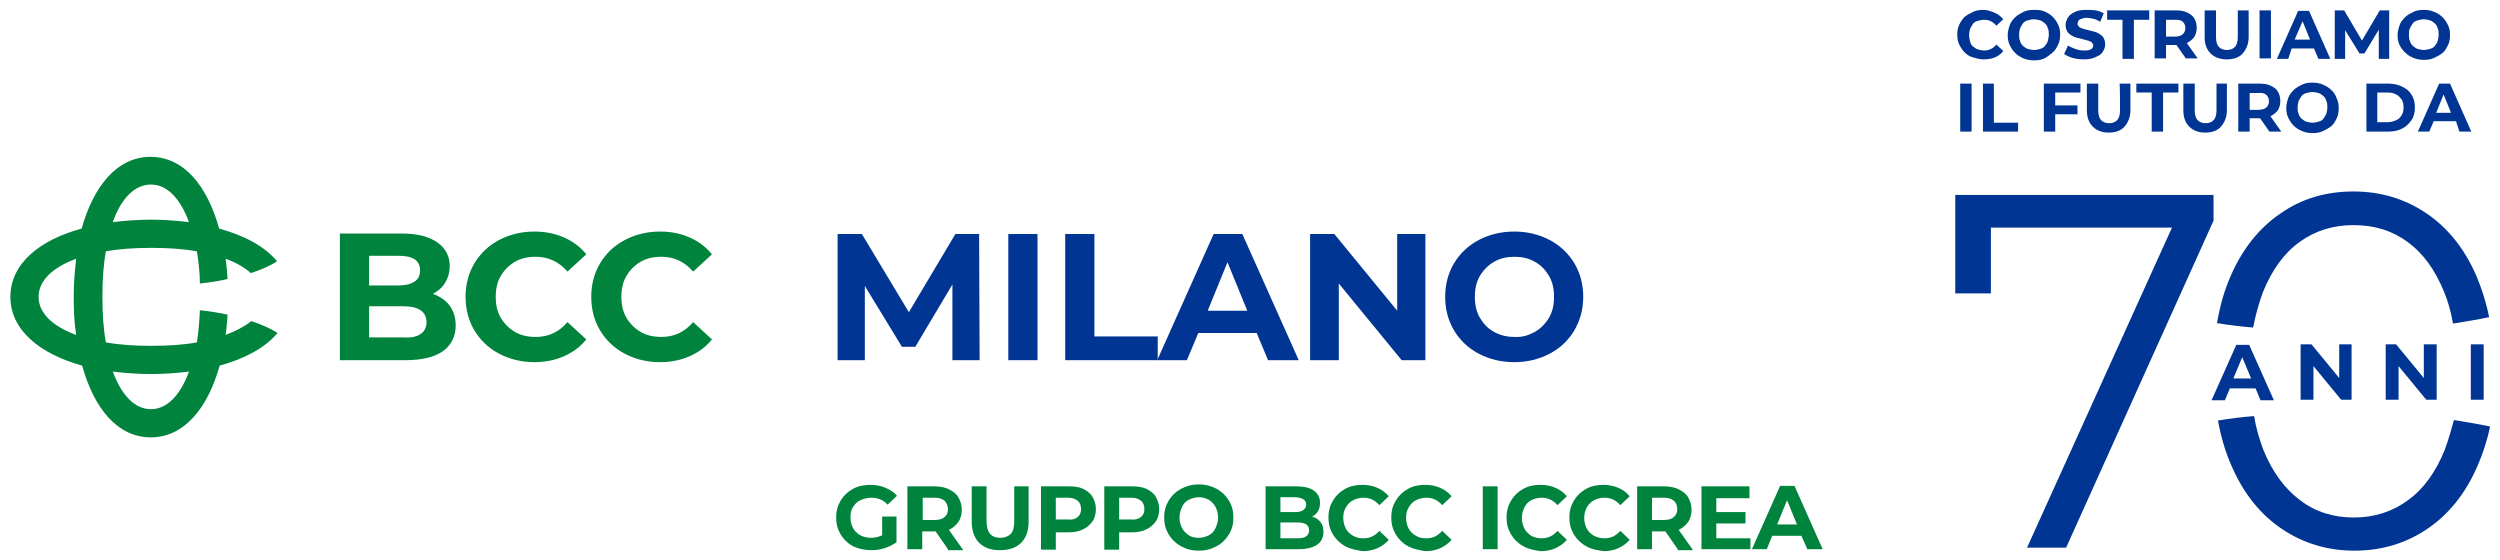 <?xml version="1.0" encoding="utf-8"?>
<!-- Generator: Adobe Illustrator 27.5.0, SVG Export Plug-In . SVG Version: 6.00 Build 0)  -->
<svg version="1.1" id="Livello_1" xmlns="http://www.w3.org/2000/svg" xmlns:xlink="http://www.w3.org/1999/xlink" x="0px" y="0px"
	 viewBox="0 0 505.3 113.2" style="enable-background:new 0 0 505.3 113.2;" xml:space="preserve">
<style type="text/css">
	.st0{fill:#00843D;}
	.st1{fill:#003594;}
</style>
<path class="st0" d="M45.6,67.7c0.2-1.3,0.3-2.7,0.4-4.1c-1.8-0.4-3.7-0.7-5.6-0.9c-0.1,2.4-0.3,4.5-0.6,6.5
	c-2.7,0.5-5.8,0.7-9.2,0.7s-6.5-0.2-9.2-0.7c-0.5-2.7-0.7-5.8-0.7-9.2c0-3.4,0.2-6.5,0.7-9.2c2.7-0.5,5.8-0.7,9.2-0.7
	s6.5,0.2,9.2,0.7c0.3,2,0.6,4.2,0.6,6.5c2-0.2,3.8-0.5,5.6-0.9c-0.1-1.4-0.2-2.8-0.4-4.1c2.2,0.8,3.9,1.8,5.1,2.9
	c2.1-0.7,4-1.5,5.3-2.4c-2.5-3-6.6-5.2-11.7-6.6c-2.4-8.6-7.1-14.5-13.9-14.5c-6.7,0-11.5,5.9-13.9,14.5C8,48.5,2.1,53.3,2.1,60
	c0,6.7,5.9,11.5,14.5,13.9c2.4,8.6,7.1,14.5,13.9,14.5c6.7,0,11.5-5.9,13.9-14.5c5.1-1.4,9.2-3.6,11.7-6.6c-1.4-0.9-3.2-1.7-5.3-2.4
	C49.4,66,47.7,66.9,45.6,67.7L45.6,67.7z M30.5,37.3c3.2,0,5.9,2.7,7.7,7.6c-2.5-0.3-5-0.5-7.7-0.5s-5.3,0.2-7.7,0.5
	C24.5,40,27.3,37.3,30.5,37.3z M15.4,67.7c-4.9-1.8-7.6-4.5-7.6-7.7c0-3.2,2.7-5.9,7.6-7.7c-0.3,2.5-0.5,5-0.5,7.7
	S15,65.3,15.4,67.7z M30.5,82.7c-3.2,0-5.9-2.7-7.7-7.6c2.5,0.3,5,0.5,7.7,0.5s5.3-0.2,7.7-0.5C36.4,80,33.7,82.7,30.5,82.7z
	 M90.9,61.8c0.8,1.1,1.2,2.4,1.2,4c0,2.2-0.9,4-2.6,5.2c-1.7,1.2-4.3,1.8-7.6,1.8H68.7V47.2h12.5c3.1,0,5.5,0.6,7.2,1.8
	c1.7,1.2,2.5,2.8,2.5,4.8c0,1.2-0.3,2.3-0.9,3.3c-0.6,1-1.4,1.7-2.5,2.3C88.9,59.9,90.1,60.7,90.9,61.8z M74.6,51.7v6h5.9
	c1.5,0,2.6-0.3,3.3-0.8c0.8-0.5,1.1-1.3,1.1-2.3c0-1-0.4-1.7-1.1-2.2c-0.8-0.5-1.9-0.7-3.3-0.7C80.5,51.7,74.6,51.7,74.6,51.7z
	 M85,67.5c0.8-0.5,1.2-1.3,1.2-2.4c0-2.1-1.6-3.2-4.7-3.2h-6.9v6.3h6.9C83,68.3,84.2,68.1,85,67.5z M100.9,71.5
	c-2.1-1.1-3.8-2.7-5-4.7c-1.2-2-1.8-4.3-1.8-6.8s0.6-4.8,1.8-6.8c1.2-2,2.9-3.6,5-4.7c2.1-1.1,4.5-1.7,7.1-1.7c2.2,0,4.2,0.4,6,1.2
	c1.8,0.8,3.3,1.9,4.5,3.4l-3.8,3.5c-1.7-2-3.9-3-6.4-3c-1.6,0-3,0.3-4.2,1c-1.2,0.7-2.2,1.7-2.9,2.9c-0.7,1.2-1,2.6-1,4.2
	s0.3,3,1,4.2c0.7,1.2,1.7,2.2,2.9,2.9c1.2,0.7,2.6,1,4.2,1c2.6,0,4.7-1,6.4-3l3.8,3.5c-1.2,1.5-2.7,2.6-4.5,3.4
	c-1.8,0.8-3.8,1.2-6,1.2C105.4,73.2,103,72.6,100.9,71.5z M126.3,71.5c-2.1-1.1-3.8-2.7-5-4.7c-1.2-2-1.8-4.3-1.8-6.8
	s0.6-4.8,1.8-6.8c1.2-2,2.9-3.6,5-4.7c2.1-1.1,4.5-1.7,7.1-1.7c2.2,0,4.2,0.4,6,1.2c1.8,0.8,3.3,1.9,4.5,3.4l-3.8,3.5
	c-1.7-2-3.9-3-6.4-3c-1.6,0-3,0.3-4.2,1c-1.2,0.7-2.2,1.7-2.9,2.9c-0.7,1.2-1,2.6-1,4.2s0.3,3,1,4.2c0.7,1.2,1.7,2.2,2.9,2.9
	c1.2,0.7,2.6,1,4.2,1c2.6,0,4.7-1,6.4-3l3.8,3.5c-1.2,1.5-2.7,2.6-4.5,3.4c-1.8,0.8-3.8,1.2-6,1.2C130.7,73.2,128.4,72.6,126.3,71.5
	L126.3,71.5z"/>
<path class="st0" d="M178.5,104.4h2.7v5.2c-0.7,0.5-1.5,0.9-2.4,1.2c-0.9,0.3-1.8,0.4-2.8,0.4c-1.3,0-2.5-0.3-3.6-0.8
	c-1.1-0.6-1.9-1.4-2.5-2.4s-0.9-2.1-0.9-3.4s0.3-2.4,0.9-3.4c0.6-1,1.4-1.8,2.5-2.4s2.3-0.8,3.6-0.8c1.1,0,2.1,0.2,3,0.6
	c0.9,0.4,1.7,0.9,2.3,1.6l-1.9,1.8c-0.9-1-2-1.4-3.3-1.4c-0.8,0-1.5,0.2-2.2,0.5s-1.1,0.8-1.5,1.4c-0.4,0.6-0.5,1.3-0.5,2.1
	c0,0.8,0.2,1.5,0.5,2.1s0.8,1.1,1.5,1.5c0.6,0.3,1.3,0.5,2.1,0.5c0.9,0,1.6-0.2,2.3-0.5V104.4z"/>
<path class="st0" d="M191.6,111l-2.5-3.6h-2.7v3.6h-3V98.3h5.5c1.1,0,2.1,0.2,2.9,0.6s1.5,0.9,1.9,1.6c0.4,0.7,0.7,1.5,0.7,2.5
	c0,0.9-0.2,1.8-0.7,2.5c-0.5,0.7-1.1,1.2-1.9,1.6l2.9,4.1H191.6z M190.9,101.2c-0.5-0.4-1.1-0.6-2-0.6h-2.4v4.5h2.4
	c0.9,0,1.6-0.2,2-0.6c0.5-0.4,0.7-0.9,0.7-1.6C191.6,102.2,191.3,101.6,190.9,101.2z"/>
<path class="st0" d="M197.9,109.7c-1-1-1.5-2.5-1.5-4.3v-7.1h3v7c0,2.3,0.9,3.4,2.8,3.4c0.9,0,1.6-0.3,2.1-0.8s0.7-1.4,0.7-2.6v-7
	h2.9v7.1c0,1.9-0.5,3.3-1.5,4.3s-2.4,1.5-4.3,1.5S198.9,110.7,197.9,109.7z"/>
<path class="st0" d="M218.9,98.8c0.8,0.4,1.5,0.9,1.9,1.6c0.4,0.7,0.7,1.5,0.7,2.5c0,0.9-0.2,1.8-0.7,2.5c-0.5,0.7-1.1,1.2-1.9,1.6
	c-0.8,0.4-1.8,0.6-2.9,0.6h-2.6v3.5h-3V98.3h5.5C217.1,98.3,218.1,98.4,218.9,98.8z M217.8,104.5c0.5-0.4,0.7-0.9,0.7-1.6
	c0-0.7-0.2-1.3-0.7-1.7c-0.5-0.4-1.1-0.6-2-0.6h-2.4v4.4h2.4C216.7,105.1,217.4,104.9,217.8,104.5z"/>
<path class="st0" d="M231.7,98.8c0.8,0.4,1.5,0.9,1.9,1.6c0.4,0.7,0.7,1.5,0.7,2.5c0,0.9-0.2,1.8-0.7,2.5c-0.5,0.7-1.1,1.2-1.9,1.6
	c-0.8,0.4-1.8,0.6-2.9,0.6h-2.6v3.5h-3V98.3h5.5C229.8,98.3,230.8,98.4,231.7,98.8z M230.6,104.5c0.5-0.4,0.7-0.9,0.7-1.6
	c0-0.7-0.2-1.3-0.7-1.7c-0.5-0.4-1.1-0.6-2-0.6h-2.4v4.4h2.4C229.4,105.1,230.1,104.9,230.6,104.5z"/>
<path class="st0" d="M238.7,110.4c-1.1-0.6-1.9-1.4-2.5-2.4c-0.6-1-0.9-2.1-0.9-3.4c0-1.3,0.3-2.4,0.9-3.4s1.4-1.8,2.5-2.4
	c1.1-0.6,2.3-0.9,3.6-0.9s2.5,0.3,3.6,0.9c1.1,0.6,1.9,1.4,2.5,2.4c0.6,1,0.9,2.1,0.9,3.4c0,1.3-0.3,2.4-0.9,3.4
	c-0.6,1-1.4,1.8-2.5,2.4c-1.1,0.6-2.2,0.9-3.6,0.9S239.8,111,238.7,110.4z M244.3,108.2c0.6-0.3,1.1-0.8,1.4-1.5s0.5-1.3,0.5-2.1
	s-0.2-1.5-0.5-2.1s-0.8-1.1-1.4-1.5c-0.6-0.3-1.3-0.5-2-0.5s-1.4,0.2-2,0.5s-1.1,0.8-1.4,1.5s-0.5,1.3-0.5,2.1s0.2,1.5,0.5,2.1
	s0.8,1.1,1.4,1.5s1.3,0.5,2,0.5S243.7,108.5,244.3,108.2z"/>
<path class="st0" d="M266.9,105.5c0.4,0.5,0.6,1.2,0.6,2c0,1.1-0.4,2-1.3,2.6c-0.9,0.6-2.1,0.9-3.8,0.9h-6.6V98.3h6.2
	c1.6,0,2.8,0.3,3.6,0.9s1.2,1.4,1.2,2.4c0,0.6-0.1,1.2-0.4,1.7s-0.7,0.9-1.2,1.1C265.9,104.6,266.5,105,266.9,105.5z M258.8,100.5v3
	h2.9c0.7,0,1.3-0.1,1.7-0.4c0.4-0.3,0.6-0.6,0.6-1.1s-0.2-0.9-0.6-1.1c-0.4-0.2-0.9-0.4-1.7-0.4H258.8z M264,108.4
	c0.4-0.3,0.6-0.7,0.6-1.2c0-1.1-0.8-1.6-2.4-1.6h-3.4v3.2h3.4C263,108.8,263.6,108.7,264,108.4z"/>
<path class="st0" d="M271.9,110.4c-1.1-0.6-1.9-1.4-2.5-2.4s-0.9-2.1-0.9-3.4s0.3-2.4,0.9-3.4c0.6-1,1.4-1.8,2.5-2.4
	s2.2-0.8,3.5-0.8c1.1,0,2.1,0.2,3,0.6c0.9,0.4,1.6,0.9,2.3,1.7l-1.9,1.8c-0.9-1-1.9-1.5-3.2-1.5c-0.8,0-1.5,0.2-2.1,0.5
	s-1.1,0.8-1.5,1.5s-0.5,1.3-0.5,2.1s0.2,1.5,0.5,2.1s0.8,1.1,1.5,1.5s1.3,0.5,2.1,0.5c1.3,0,2.3-0.5,3.2-1.5l1.9,1.8
	c-0.6,0.7-1.4,1.3-2.3,1.7c-0.9,0.4-1.9,0.6-3,0.6C274.2,111.2,273,111,271.9,110.4z"/>
<path class="st0" d="M284.6,110.4c-1.1-0.6-1.9-1.4-2.5-2.4s-0.9-2.1-0.9-3.4s0.3-2.4,0.9-3.4c0.6-1,1.4-1.8,2.5-2.4
	s2.2-0.8,3.5-0.8c1.1,0,2.1,0.2,3,0.6c0.9,0.4,1.6,0.9,2.3,1.7l-1.9,1.8c-0.9-1-1.9-1.5-3.2-1.5c-0.8,0-1.5,0.2-2.1,0.5
	s-1.1,0.8-1.5,1.5s-0.5,1.3-0.5,2.1s0.2,1.5,0.5,2.1s0.8,1.1,1.5,1.5s1.3,0.5,2.1,0.5c1.3,0,2.3-0.5,3.2-1.5l1.9,1.8
	c-0.6,0.7-1.4,1.3-2.3,1.7c-0.9,0.4-1.9,0.6-3,0.6C286.9,111.2,285.7,111,284.6,110.4z"/>
<path class="st0" d="M299.7,98.3h3V111h-3V98.3z"/>
<path class="st0" d="M307.9,110.4c-1.1-0.6-1.9-1.4-2.5-2.4s-0.9-2.1-0.9-3.4s0.3-2.4,0.9-3.4c0.6-1,1.4-1.8,2.5-2.4
	c1.1-0.6,2.2-0.8,3.5-0.8c1.1,0,2.1,0.2,3,0.6c0.9,0.4,1.6,0.9,2.3,1.7l-1.9,1.8c-0.9-1-1.9-1.5-3.2-1.5c-0.8,0-1.5,0.2-2.1,0.5
	c-0.6,0.3-1.1,0.8-1.4,1.5c-0.3,0.6-0.5,1.3-0.5,2.1s0.2,1.5,0.5,2.1c0.3,0.6,0.8,1.1,1.4,1.5c0.6,0.3,1.3,0.5,2.1,0.5
	c1.3,0,2.3-0.5,3.2-1.5l1.9,1.8c-0.6,0.7-1.4,1.3-2.3,1.7c-0.9,0.4-1.9,0.6-3,0.6C310.1,111.2,308.9,111,307.9,110.4z"/>
<path class="st0" d="M320.6,110.4c-1.1-0.6-1.9-1.4-2.5-2.4s-0.9-2.1-0.9-3.4s0.3-2.4,0.9-3.4c0.6-1,1.4-1.8,2.5-2.4
	c1.1-0.6,2.2-0.8,3.5-0.8c1.1,0,2.1,0.2,3,0.6c0.9,0.4,1.6,0.9,2.3,1.7l-1.9,1.8c-0.9-1-1.9-1.5-3.2-1.5c-0.8,0-1.5,0.2-2.1,0.5
	c-0.6,0.3-1.1,0.8-1.5,1.5c-0.3,0.6-0.5,1.3-0.5,2.1s0.2,1.5,0.5,2.1c0.3,0.6,0.8,1.1,1.5,1.5c0.6,0.3,1.3,0.5,2.1,0.5
	c1.3,0,2.3-0.5,3.2-1.5l1.9,1.8c-0.6,0.7-1.4,1.3-2.3,1.7c-0.9,0.4-1.9,0.6-3,0.6C322.8,111.2,321.6,111,320.6,110.4z"/>
<path class="st0" d="M339.1,111l-2.5-3.6h-2.7v3.6h-3V98.3h5.5c1.1,0,2.1,0.2,2.9,0.6c0.8,0.4,1.5,0.9,1.9,1.6
	c0.4,0.7,0.7,1.5,0.7,2.5c0,0.9-0.2,1.8-0.7,2.5c-0.5,0.7-1.1,1.2-1.9,1.6l2.9,4.1H339.1z M338.3,101.2c-0.5-0.4-1.1-0.6-2-0.6h-2.4
	v4.5h2.4c0.9,0,1.6-0.2,2-0.6c0.5-0.4,0.7-0.9,0.7-1.6C339,102.2,338.8,101.6,338.3,101.2z"/>
<path class="st0" d="M353.8,108.6v2.4h-9.9V98.3h9.7v2.4h-6.7v2.8h5.9v2.3h-5.9v3H353.8z"/>
<path class="st0" d="M364.1,108.3h-5.9l-1.1,2.7h-3l5.7-12.8h2.9l5.7,12.8h-3.1L364.1,108.3z M363.2,106l-2-4.9l-2,4.9H363.2z"/>
<path class="st1" d="M192.5,72.8l0-15.3L185,70.1h-2.7l-7.5-12.3v15h-5.5V47.3h4.9l9.5,15.8l9.4-15.8h4.8l0.1,25.5H192.5z"/>
<path class="st1" d="M203.8,47.3h5.9v25.5h-5.9V47.3z"/>
<path class="st1" d="M215.3,47.3h5.9v20.7H234v4.8h-18.7V47.3z"/>
<path class="st1" d="M254,67.3h-11.8l-2.3,5.5h-6l11.4-25.5h5.8l11.4,25.5h-6.2L254,67.3z M252.1,62.8l-4-9.8l-4,9.8H252.1z"/>
<path class="st1" d="M288.1,47.3v25.5h-4.8l-12.7-15.5v15.5h-5.8V47.3h4.9l12.7,15.5V47.3H288.1z"/>
<path class="st1" d="M298.9,71.5c-2.1-1.1-3.8-2.7-5-4.7c-1.2-2-1.8-4.3-1.8-6.8c0-2.5,0.6-4.8,1.8-6.8c1.2-2,2.9-3.6,5-4.7
	s4.5-1.7,7.2-1.7c2.6,0,5,0.6,7.1,1.7s3.8,2.7,5,4.7c1.2,2,1.8,4.3,1.8,6.8c0,2.5-0.6,4.7-1.8,6.8c-1.2,2-2.9,3.6-5,4.7
	c-2.1,1.1-4.5,1.7-7.1,1.7C303.4,73.2,301,72.6,298.9,71.5z M310.2,67.1c1.2-0.7,2.2-1.7,2.9-2.9c0.7-1.2,1-2.6,1-4.2
	c0-1.6-0.3-3-1-4.2c-0.7-1.2-1.6-2.2-2.9-2.9c-1.2-0.7-2.6-1-4.1-1c-1.5,0-2.9,0.3-4.1,1s-2.2,1.7-2.9,2.9c-0.7,1.2-1,2.6-1,4.2
	c0,1.6,0.3,3,1,4.2c0.7,1.2,1.6,2.2,2.9,2.9s2.6,1,4.1,1C307.6,68.2,308.9,67.8,310.2,67.1z"/>
<path class="st1" d="M457.4,59c1.8-4.4,4.2-7.8,7.4-10.1c3.2-2.3,6.8-3.4,10.9-3.4c4.2,0,7.8,1.1,10.9,3.4c3.2,2.3,5.6,5.7,7.4,10.1
	c0.8,1.9,1.4,4.1,1.8,6.4c2.5-0.4,5-0.8,7.3-1.3c-0.6-3-1.5-5.8-2.6-8.4c-2.4-5.5-5.8-9.7-10.1-12.6c-4.3-2.9-9.2-4.4-14.7-4.4
	c-5.5,0-10.4,1.4-14.7,4.4c-4.3,2.9-7.7,7.1-10.1,12.6c-1.3,2.9-2.2,6.1-2.8,9.6c2.4,0.4,4.8,0.7,7.3,0.9
	C455.9,63.6,456.6,61.2,457.4,59L457.4,59z M494.1,91c-1.8,4.4-4.2,7.8-7.4,10.1c-3.1,2.3-6.8,3.5-10.9,3.5c-4.1,0-7.8-1.1-10.9-3.5
	c-3.1-2.3-5.6-5.7-7.4-10.1c-0.8-2.1-1.5-4.4-1.9-6.9c-2.5,0.2-5,0.5-7.3,0.9c0.6,3.3,1.5,6.4,2.8,9.3c2.4,5.5,5.8,9.7,10.1,12.6
	c4.3,2.9,9.2,4.4,14.7,4.4c5.5,0,10.4-1.5,14.7-4.4c4.3-2.9,7.7-7.1,10.1-12.6c1.1-2.5,2-5.2,2.6-8.1c-2.4-0.5-4.8-0.9-7.3-1.3
	C495.4,87.1,494.8,89.1,494.1,91z M455.9,78.5h-5.2l-1,2.4H447l5-11.2h2.6l5,11.2h-2.7L455.9,78.5L455.9,78.5z M455,76.5l-1.8-4.3
	l-1.8,4.3H455L455,76.5z M475.3,69.6v11.2h-2.1l-5.6-6.8v6.8H465V69.6h2.2l5.6,6.8v-6.8H475.3z M492.5,69.6v11.2h-2.1l-5.6-6.8v6.8
	h-2.6V69.6h2.1l5.6,6.8v-6.8H492.5z M499.4,69.6h2.6v11.2h-2.6V69.6z M447.4,39.4v5.2l-29.8,66.1h-7.9l29.3-64.7h-36.6v13.3h-7.2
	V39.4L447.4,39.4L447.4,39.4z"/>
<path class="st1" d="M403.2,11.6c0.7-0.3,1.3-0.7,1.7-1.3l-1.4-1.3c-0.3,0.4-0.7,0.7-1.1,0.9c-0.4,0.2-0.9,0.3-1.3,0.3
	c-0.5,0-0.9-0.1-1.3-0.2c-0.4-0.1-0.7-0.4-1-0.6s-0.5-0.6-0.6-1s-0.2-0.8-0.2-1.3c0-0.5,0.1-0.9,0.2-1.3c0.2-0.4,0.4-0.7,0.6-1
	s0.6-0.5,1-0.6c0.4-0.1,0.8-0.2,1.3-0.2c0.5,0,0.9,0.1,1.3,0.3c0.4,0.2,0.8,0.5,1.1,0.9l1.4-1.3c-0.5-0.6-1-1-1.7-1.3
	S401.7,2,400.9,2c-0.8,0-1.5,0.1-2.1,0.4s-1.2,0.6-1.7,1c-0.5,0.5-0.8,1-1.1,1.6s-0.4,1.3-0.4,2c0,0.7,0.1,1.4,0.4,2
	c0.3,0.6,0.6,1.1,1.1,1.6s1,0.8,1.7,1s1.3,0.4,2.1,0.4C401.7,12,402.5,11.9,403.2,11.6z"/>
<path class="st1" d="M414.9,10.6c0.5-0.4,0.8-1,1.1-1.6s0.4-1.3,0.4-2c0-0.7-0.1-1.4-0.4-2c-0.3-0.6-0.6-1.1-1.1-1.6
	c-0.5-0.5-1-0.8-1.7-1.1S411.9,2,411.1,2c-0.8,0-1.5,0.1-2.1,0.4c-0.6,0.3-1.2,0.6-1.7,1.1c-0.5,0.5-0.9,1-1.1,1.6s-0.4,1.3-0.4,2
	c0,0.7,0.1,1.4,0.4,2s0.6,1.1,1.1,1.6s1,0.8,1.7,1.1s1.4,0.4,2.1,0.4c0.8,0,1.5-0.1,2.1-0.4S414.4,11,414.9,10.6z M411.1,10.1
	c-0.4,0-0.8-0.1-1.2-0.2c-0.4-0.1-0.7-0.4-1-0.6c-0.3-0.3-0.5-0.6-0.6-1c-0.2-0.4-0.2-0.8-0.2-1.3c0-0.5,0.1-0.9,0.2-1.3
	c0.2-0.4,0.4-0.7,0.6-1s0.6-0.5,1-0.6c0.4-0.1,0.8-0.2,1.2-0.2c0.4,0,0.8,0.1,1.2,0.2c0.4,0.1,0.7,0.4,1,0.6c0.3,0.3,0.5,0.6,0.6,1
	c0.2,0.4,0.2,0.8,0.2,1.3c0,0.5-0.1,0.9-0.2,1.3s-0.4,0.7-0.6,1s-0.6,0.5-1,0.6C412,10,411.6,10.1,411.1,10.1z"/>
<path class="st1" d="M425,10.5c0.3-0.5,0.5-1,0.5-1.5c0-0.5-0.1-0.9-0.3-1.3s-0.5-0.6-0.8-0.8c-0.3-0.2-0.7-0.4-1.1-0.5
	c-0.4-0.1-0.8-0.2-1.2-0.3c-0.4-0.1-0.8-0.2-1.1-0.3c-0.3-0.1-0.6-0.2-0.8-0.4s-0.3-0.4-0.3-0.6c0-0.2,0.1-0.4,0.2-0.6
	c0.1-0.2,0.3-0.3,0.6-0.4c0.3-0.1,0.6-0.2,1.1-0.2c0.4,0,0.9,0.1,1.3,0.2c0.5,0.1,0.9,0.3,1.4,0.6l0.7-1.7c-0.5-0.3-1-0.5-1.6-0.6
	C422.9,2,422.3,2,421.7,2c-0.9,0-1.7,0.1-2.3,0.4S418.3,3,418,3.5s-0.5,1-0.5,1.5c0,0.5,0.1,0.9,0.3,1.3s0.5,0.6,0.8,0.8
	c0.3,0.2,0.7,0.4,1.1,0.5c0.4,0.1,0.8,0.2,1.2,0.3c0.4,0.1,0.8,0.2,1.1,0.3s0.6,0.2,0.8,0.4c0.2,0.2,0.3,0.4,0.3,0.6
	c0,0.2-0.1,0.4-0.2,0.5c-0.1,0.2-0.3,0.3-0.6,0.4c-0.3,0.1-0.6,0.1-1.1,0.1c-0.6,0-1.2-0.1-1.7-0.3s-1.1-0.4-1.5-0.7l-0.8,1.7
	c0.4,0.3,1,0.6,1.7,0.8s1.5,0.3,2.2,0.3c0.9,0,1.7-0.1,2.3-0.4C424.2,11.3,424.7,11,425,10.5L425,10.5z"/>
<polygon class="st1" points="434.4,2.1 425.9,2.1 425.9,4 429,4 429,11.9 431.3,11.9 431.3,4 434.4,4 "/>
<path class="st1" d="M437.8,9.1h2c0,0,0.1,0,0.1,0l1.9,2.7h2.4L442,8.7c0,0,0,0,0,0c0.6-0.3,1.1-0.7,1.5-1.2
	c0.3-0.5,0.5-1.1,0.5-1.9c0-0.7-0.2-1.4-0.5-1.9s-0.8-0.9-1.5-1.2c-0.6-0.3-1.4-0.4-2.3-0.4h-4.2v9.7h2.3L437.8,9.1L437.8,9.1z
	 M441.2,4.4c0.3,0.3,0.5,0.7,0.5,1.3c0,0.5-0.2,0.9-0.5,1.2c-0.3,0.3-0.9,0.5-1.6,0.5h-1.8V4h1.8C440.4,4,440.9,4.1,441.2,4.4z"/>
<path class="st1" d="M450.1,12c1.4,0,2.5-0.4,3.2-1.2s1.2-1.9,1.2-3.3V2.1h-2.2v5.4c0,0.9-0.2,1.6-0.6,2c-0.4,0.4-0.9,0.6-1.6,0.6
	c-0.7,0-1.2-0.2-1.6-0.6c-0.4-0.4-0.6-1.1-0.6-2V2.1h-2.3v5.4c0,1.4,0.4,2.5,1.2,3.3S448.7,12,450.1,12z"/>
<rect x="456.7" y="2.1" class="st1" width="2.3" height="9.7"/>
<path class="st1" d="M463.2,9.8h4.5l0.9,2.1h2.4l-4.3-9.7h-2.2l-4.3,9.7h2.3L463.2,9.8L463.2,9.8z M465.4,4.3l1.5,3.7h-3.1
	L465.4,4.3z"/>
<polygon class="st1" points="480.8,11.9 482.9,11.9 482.9,2.1 481,2.1 477.4,8.2 473.8,2.1 471.9,2.1 471.9,11.9 474,11.9 474,6.1 
	476.9,10.8 477.9,10.8 480.8,6 "/>
<path class="st1" d="M486.1,10.6c0.5,0.5,1,0.8,1.7,1.1s1.4,0.4,2.1,0.4c0.8,0,1.5-0.1,2.1-0.4s1.2-0.6,1.7-1s0.8-1,1.1-1.6
	s0.4-1.3,0.4-2c0-0.7-0.1-1.4-0.4-2c-0.3-0.6-0.6-1.1-1.1-1.6c-0.5-0.5-1-0.8-1.7-1.1S490.7,2,489.9,2c-0.8,0-1.5,0.1-2.1,0.4
	c-0.6,0.3-1.2,0.6-1.7,1.1c-0.5,0.5-0.9,1-1.1,1.6s-0.4,1.3-0.4,2c0,0.7,0.1,1.4,0.4,2S485.6,10.1,486.1,10.6L486.1,10.6z
	 M487.1,5.7c0.2-0.4,0.4-0.7,0.6-1s0.6-0.5,1-0.6c0.4-0.1,0.8-0.2,1.2-0.2c0.4,0,0.8,0.1,1.2,0.2c0.4,0.1,0.7,0.4,1,0.6
	c0.3,0.3,0.5,0.6,0.6,1c0.2,0.4,0.2,0.8,0.2,1.3c0,0.5-0.1,0.9-0.2,1.3s-0.4,0.7-0.6,1s-0.6,0.5-1,0.6c-0.4,0.1-0.8,0.2-1.2,0.2
	c-0.4,0-0.8-0.1-1.2-0.2c-0.4-0.1-0.7-0.4-1-0.6c-0.3-0.3-0.5-0.6-0.6-1c-0.2-0.4-0.2-0.8-0.2-1.3C486.9,6.5,486.9,6.1,487.1,5.7
	L487.1,5.7z"/>
<rect x="396.2" y="16.9" class="st1" width="2.3" height="9.7"/>
<polygon class="st1" points="403,16.9 400.8,16.9 400.8,26.6 407.9,26.6 407.9,24.8 403,24.8 "/>
<polygon class="st1" points="413.1,26.6 415.4,26.6 415.4,23.1 419.9,23.1 419.9,21.3 415.4,21.3 415.4,18.7 420.5,18.7 420.5,16.9 
	413.1,16.9 "/>
<path class="st1" d="M428.5,22.3c0,0.9-0.2,1.6-0.6,2c-0.4,0.4-0.9,0.6-1.6,0.6c-0.7,0-1.2-0.2-1.6-0.6c-0.4-0.4-0.6-1.1-0.6-2v-5.4
	h-2.3v5.4c0,1.4,0.4,2.5,1.2,3.3s1.9,1.2,3.2,1.2c1.4,0,2.5-0.4,3.2-1.2s1.2-1.9,1.2-3.3v-5.4h-2.2
	C428.5,16.9,428.5,22.3,428.5,22.3z"/>
<polygon class="st1" points="431.8,18.7 434.9,18.7 434.9,26.6 437.2,26.6 437.2,18.7 440.3,18.7 440.3,16.9 431.8,16.9 "/>
<path class="st1" d="M448,22.3c0,0.9-0.2,1.6-0.6,2c-0.4,0.4-0.9,0.6-1.6,0.6c-0.7,0-1.2-0.2-1.6-0.6c-0.4-0.4-0.6-1.1-0.6-2v-5.4
	h-2.3v5.4c0,1.4,0.4,2.5,1.2,3.3s1.9,1.2,3.2,1.2c1.4,0,2.5-0.4,3.2-1.2s1.2-1.9,1.2-3.3v-5.4H448C448,16.9,448,22.3,448,22.3z"/>
<path class="st1" d="M458.9,23.5c0.6-0.3,1.1-0.7,1.5-1.2c0.3-0.5,0.5-1.1,0.5-1.9c0-0.7-0.2-1.4-0.5-1.9s-0.8-0.9-1.5-1.2
	c-0.6-0.3-1.4-0.4-2.3-0.4h-4.2v9.7h2.3v-2.7h2c0,0,0.1,0,0.1,0l1.9,2.7h2.4L458.9,23.5C458.9,23.5,458.9,23.5,458.9,23.5
	L458.9,23.5z M458.1,19.2c0.3,0.3,0.5,0.7,0.5,1.3c0,0.5-0.2,0.9-0.5,1.2c-0.3,0.3-0.9,0.5-1.6,0.5h-1.8v-3.4h1.8
	C457.2,18.7,457.8,18.9,458.1,19.2z"/>
<path class="st1" d="M471.2,18.2c-0.5-0.5-1-0.8-1.7-1.1s-1.4-0.4-2.1-0.4c-0.8,0-1.5,0.1-2.1,0.4c-0.6,0.3-1.2,0.6-1.7,1.1
	c-0.5,0.5-0.9,1-1.1,1.6s-0.4,1.3-0.4,2c0,0.7,0.1,1.4,0.4,2s0.6,1.1,1.1,1.6s1,0.8,1.7,1.1s1.4,0.4,2.1,0.4c0.8,0,1.5-0.1,2.1-0.4
	s1.2-0.6,1.7-1s0.8-1,1.1-1.6s0.4-1.3,0.4-2c0-0.7-0.1-1.4-0.4-2C472,19.1,471.7,18.6,471.2,18.2z M470.2,23c-0.2,0.4-0.4,0.7-0.6,1
	s-0.6,0.5-1,0.6c-0.4,0.1-0.8,0.2-1.2,0.2c-0.4,0-0.8-0.1-1.2-0.2c-0.4-0.1-0.7-0.4-1-0.6c-0.3-0.3-0.5-0.6-0.6-1
	c-0.2-0.4-0.2-0.8-0.2-1.3c0-0.5,0.1-0.9,0.2-1.3c0.2-0.4,0.4-0.7,0.6-1s0.6-0.5,1-0.6c0.4-0.1,0.8-0.2,1.2-0.2
	c0.4,0,0.8,0.1,1.2,0.2c0.4,0.1,0.7,0.4,1,0.6c0.3,0.3,0.5,0.6,0.6,1c0.2,0.4,0.2,0.8,0.2,1.3C470.4,22.2,470.3,22.6,470.2,23z"/>
<path class="st1" d="M485.5,17.5c-0.8-0.4-1.7-0.6-2.8-0.6h-4.4v9.7h4.4c1.1,0,2-0.2,2.8-0.6s1.4-1,1.9-1.7s0.7-1.6,0.7-2.6
	c0-1-0.2-1.8-0.7-2.6S486.3,17.9,485.5,17.5z M485.4,23.3c-0.3,0.5-0.6,0.8-1.1,1c-0.5,0.2-1,0.4-1.7,0.4h-2.1v-6h2.1
	c0.6,0,1.2,0.1,1.7,0.4c0.5,0.2,0.8,0.6,1.1,1c0.3,0.4,0.4,1,0.4,1.6C485.8,22.4,485.7,22.9,485.4,23.3z"/>
<path class="st1" d="M497.1,26.6h2.4l-4.3-9.7h-2.2l-4.3,9.7h2.3l0.9-2.1h4.5L497.1,26.6L497.1,26.6z M492.4,22.8l1.5-3.7l1.5,3.7
	H492.4z"/>
</svg>
